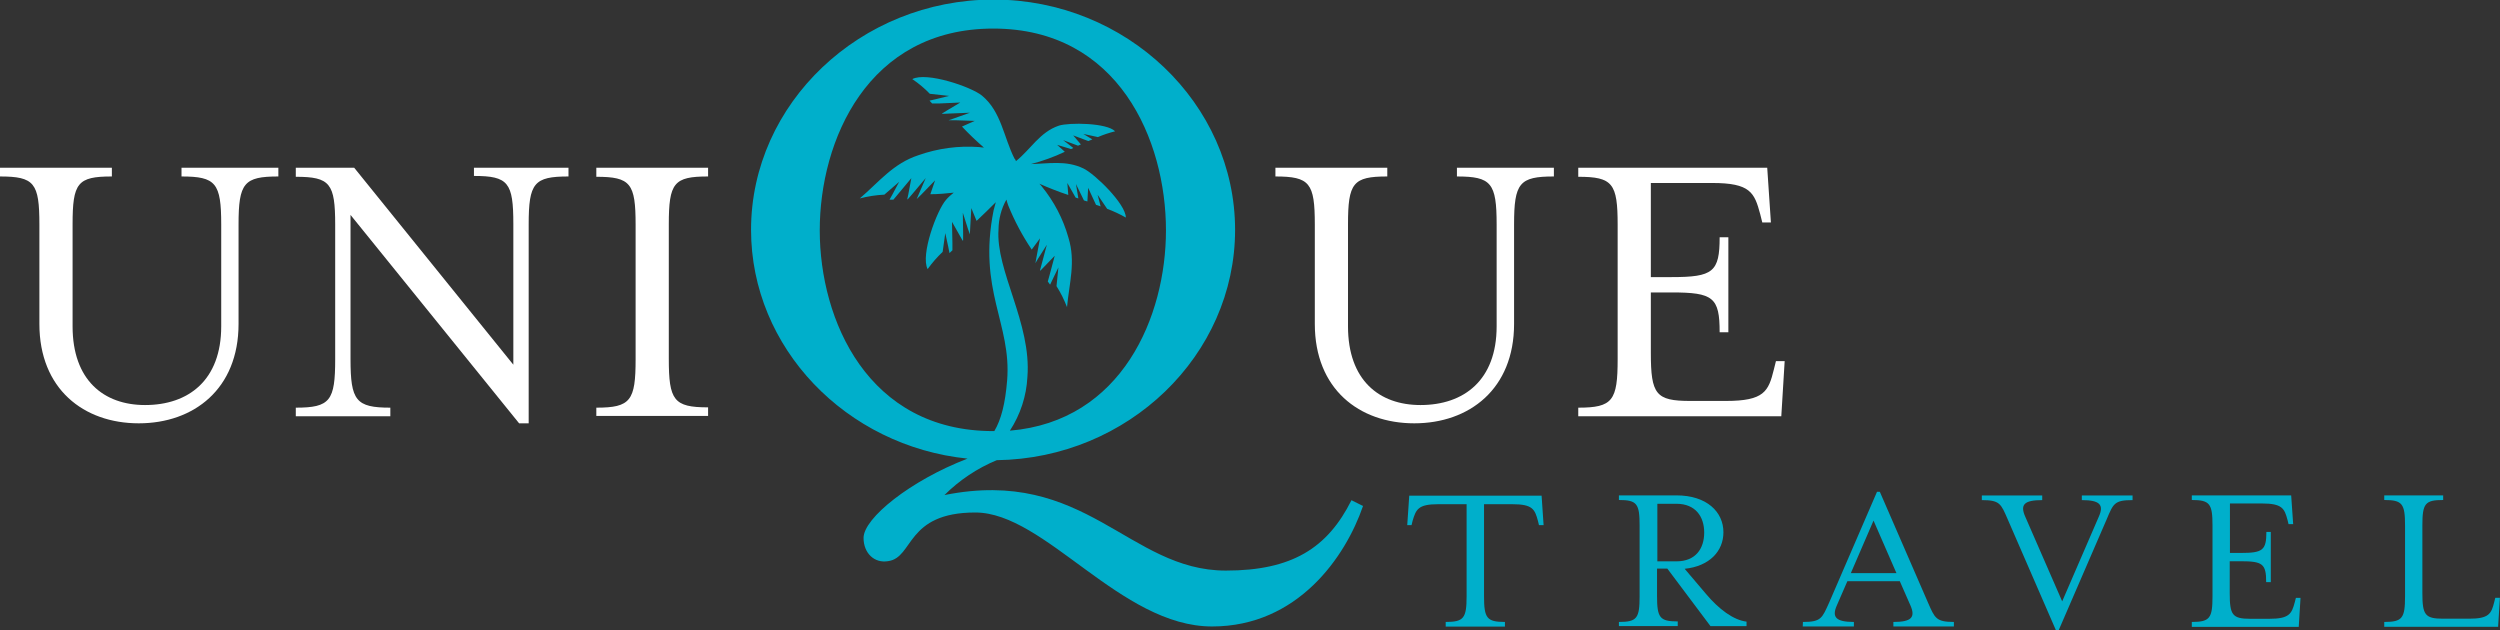 <?xml version="1.0" encoding="UTF-8" standalone="no"?>
<!DOCTYPE svg PUBLIC "-//W3C//DTD SVG 1.1//EN" "http://www.w3.org/Graphics/SVG/1.1/DTD/svg11.dtd">
<svg version="1.1" xmlns="http://www.w3.org/2000/svg" xmlns:xlink="http://www.w3.org/1999/xlink" preserveAspectRatio="xMidYMid meet" viewBox="0 0 238 60" width="238" height="60"><rect x="0" y="0" width="238" height="60" fill="#333333" stroke="none"/><defs><path d="M3.75 21.37C3.75 17.42 3.27 16.8 0 16.8C0 16.74 0 16.47 0 15.97L10.65 15.97C10.65 16.47 10.65 16.74 10.65 16.8C7.37 16.8 6.91 17.41 6.91 21.37C6.91 22.34 6.91 30.1 6.91 31.07C6.91 36.19 9.87 38.56 13.81 38.56C17.95 38.56 21.06 36.19 21.06 31.07C21.06 30.1 21.06 22.34 21.06 21.37C21.06 17.42 20.55 16.8 17.28 16.8C17.28 16.74 17.28 16.47 17.28 15.97L26.5 15.97C26.5 16.47 26.5 16.74 26.5 16.8C23.23 16.8 22.71 17.41 22.71 21.37C22.71 22.32 22.71 29.89 22.71 30.84C22.71 37.03 18.45 40.3 13.21 40.3C7.97 40.3 3.75 37.03 3.75 30.84C3.75 28.95 3.75 22.32 3.75 21.37Z" id="e31ypYC83y"></path><path d="M33.37 20.46C33.37 28.7 33.37 33.27 33.37 34.19C33.37 38.14 33.88 38.81 37.16 38.81C37.16 38.86 37.16 39.14 37.16 39.63L28.16 39.63C28.16 39.14 28.16 38.86 28.16 38.81C31.44 38.81 31.91 38.14 31.91 34.19C31.91 32.91 31.91 22.68 31.91 21.4C31.91 17.46 31.43 16.83 28.16 16.83C28.16 16.77 28.16 16.48 28.16 15.97L33.72 15.97L48.87 34.72C48.87 26.68 48.87 22.22 48.87 21.32C48.87 17.38 48.39 16.75 45.12 16.75C45.12 16.7 45.12 16.44 45.12 15.97L54.12 15.97C54.12 16.47 54.12 16.74 54.12 16.8C50.84 16.8 50.33 17.41 50.33 21.37C50.33 22.63 50.33 28.94 50.33 40.3L49.42 40.3L33.37 20.46Z" id="enndZ200v"></path><path d="M56.77 38.81C60.04 38.81 60.51 38.14 60.51 34.19C60.51 32.91 60.51 22.68 60.51 21.4C60.51 17.46 60.04 16.83 56.77 16.83C56.77 16.77 56.77 16.48 56.77 15.97L67.41 15.97C67.41 16.47 67.41 16.74 67.41 16.8C64.14 16.8 63.67 17.41 63.67 21.37C63.67 22.65 63.67 32.88 63.67 34.16C63.67 38.11 64.14 38.78 67.41 38.78C67.41 38.83 67.41 39.11 67.41 39.6L56.77 39.6C56.77 39.18 56.77 38.91 56.77 38.81Z" id="c5mevJ52Hk"></path><path d="M125.17 21.37C125.17 17.42 124.69 16.8 121.42 16.8C121.42 16.74 121.42 16.47 121.42 15.97L132.07 15.97C132.07 16.47 132.07 16.74 132.07 16.8C128.8 16.8 128.33 17.41 128.33 21.37C128.33 22.34 128.33 30.1 128.33 31.07C128.33 36.19 131.29 38.56 135.23 38.56C139.37 38.56 142.48 36.19 142.48 31.07C142.48 30.1 142.48 22.34 142.48 21.37C142.48 17.42 141.97 16.8 138.7 16.8C138.7 16.74 138.7 16.47 138.7 15.97L147.93 15.97C147.93 16.47 147.93 16.74 147.93 16.8C144.65 16.8 144.14 17.41 144.14 21.37C144.14 22.32 144.14 29.89 144.14 30.84C144.14 37.03 139.88 40.3 134.64 40.3C129.39 40.3 125.17 37.03 125.17 30.84C125.17 28.95 125.17 22.32 125.17 21.37Z" id="cpert89pd"></path><path d="M150.25 38.81C153.53 38.81 154 38.14 154 34.19C154 32.91 154 22.68 154 21.4C154 17.46 153.53 16.83 150.25 16.83C150.25 16.77 150.25 16.48 150.25 15.97L168.24 15.97L168.59 21.18L167.77 21.18C167.65 20.7 167.59 20.44 167.57 20.38C167.02 18.33 166.63 17.42 163 17.42C162.61 17.42 160.66 17.42 157.16 17.42L157.16 26.38C158.34 26.38 159 26.38 159.13 26.38C163.08 26.38 163.71 25.9 163.71 22.59C163.76 22.59 164.04 22.59 164.54 22.59L164.54 31.63C164.04 31.63 163.76 31.63 163.71 31.63C163.71 28.31 163.1 27.84 159.13 27.84C159 27.84 158.34 27.84 157.16 27.84C157.16 31.29 157.16 33.21 157.16 33.6C157.16 37.55 157.64 38.17 160.91 38.17C161.24 38.17 163.96 38.17 164.3 38.17C167.95 38.17 168.36 37.26 168.87 35.18C168.88 35.12 168.95 34.86 169.07 34.38L169.9 34.38L169.58 39.63L150.25 39.63C150.25 39.19 150.25 38.92 150.25 38.81Z" id="e3C6Ov1vg4"></path><path d="M137.63 59.21C139.35 59.21 139.62 58.85 139.62 56.77C139.62 56.19 139.62 53.26 139.62 48C138 48 137.1 48 136.92 48C135.01 48 134.81 48.48 134.48 49.58C134.48 49.61 134.44 49.74 134.38 49.99L133.97 49.99L134.16 47.19L146.76 47.19L146.95 49.99L146.51 49.99C146.45 49.74 146.41 49.61 146.41 49.58C146.11 48.48 145.91 48 143.97 48C143.79 48 142.89 48 141.28 48C141.28 53.27 141.28 56.19 141.28 56.78C141.28 58.85 141.55 59.21 143.27 59.21C143.27 59.24 143.27 59.39 143.27 59.65L137.63 59.65C137.63 59.41 137.63 59.27 137.63 59.21Z" id="d20LzQ23UI"></path><path d="M154.12 59.21C155.85 59.21 156.09 58.85 156.09 56.77C156.09 56.1 156.09 50.71 156.09 50.03C156.09 47.96 155.85 47.6 154.12 47.6C154.12 47.57 154.12 47.42 154.12 47.16C157.41 47.16 159.24 47.16 159.6 47.16C162.49 47.16 164.07 48.74 164.07 50.67C164.07 52.49 162.72 53.91 160.38 54.15C160.58 54.39 162.21 56.3 162.41 56.54C163.63 57.99 165.02 59.03 166.27 59.18C166.27 59.2 166.27 59.35 166.27 59.61L162.84 59.61L158.73 54.13L157.75 54.13C157.75 55.69 157.75 56.55 157.75 56.73C157.75 58.8 158 59.16 159.72 59.16C159.72 59.19 159.72 59.34 159.72 59.6L154.12 59.6C154.12 59.39 154.12 59.26 154.12 59.21ZM159.6 53.44C161.43 53.44 162.24 52.22 162.24 50.7C162.24 49.18 161.41 47.96 159.6 47.96C159.48 47.96 158.87 47.96 157.78 47.96L157.78 53.44C158.75 53.44 159.36 53.44 159.6 53.44Z" id="aIMZdNbRi"></path><path d="M171.64 59.21C173.38 59.21 173.46 58.85 174.13 57.38C174.43 56.67 175.95 53.16 178.69 46.82L178.96 46.82C181.71 53.16 183.24 56.67 183.55 57.38C184.19 58.83 184.3 59.21 186.01 59.21C186.01 59.23 186.01 59.38 186.01 59.64L180.25 59.64C180.25 59.38 180.25 59.23 180.25 59.21C181.98 59.21 182.37 58.77 181.87 57.63C181.8 57.48 181.47 56.71 180.86 55.33L175.87 55.33C175.27 56.71 174.94 57.48 174.87 57.63C174.37 58.75 174.77 59.21 176.49 59.21C176.49 59.23 176.49 59.38 176.49 59.64L171.62 59.64C171.63 59.41 171.63 59.26 171.64 59.21ZM180.54 54.56L178.36 49.56L176.2 54.56L180.54 54.56Z" id="acsi4ZHiz"></path><path d="M191.13 49.43C190.49 47.96 190.39 47.61 188.67 47.61C188.67 47.58 188.67 47.43 188.67 47.17L194.42 47.17C194.42 47.43 194.42 47.58 194.42 47.61C192.69 47.61 192.3 48.04 192.8 49.18C193.03 49.72 194.21 52.41 196.32 57.25C198.41 52.41 199.57 49.72 199.81 49.18C200.31 48.06 199.91 47.61 198.19 47.61C198.19 47.58 198.19 47.43 198.19 47.17L203.02 47.17C203.02 47.43 203.02 47.58 203.02 47.61C201.3 47.61 201.19 47.93 200.56 49.43C200.25 50.14 198.73 53.66 195.99 59.99L195.72 59.99C193.27 54.36 191.75 50.84 191.13 49.43Z" id="dcL9ynuJA"></path><path d="M208.66 59.21C210.38 59.21 210.63 58.85 210.63 56.77C210.63 56.1 210.63 50.71 210.63 50.03C210.63 47.96 210.38 47.6 208.66 47.6C208.66 47.57 208.66 47.42 208.66 47.16L218.12 47.16L218.31 49.9L217.87 49.9C217.81 49.65 217.78 49.51 217.77 49.49C217.48 48.41 217.27 47.93 215.33 47.93C215.13 47.93 214.12 47.93 212.29 47.93L212.29 52.64C212.91 52.64 213.26 52.64 213.32 52.64C215.4 52.64 215.76 52.39 215.76 50.64C215.79 50.64 215.93 50.64 216.18 50.64L216.18 55.42C215.92 55.42 215.77 55.42 215.74 55.42C215.74 53.68 215.41 53.43 213.31 53.43C213.24 53.43 212.89 53.43 212.27 53.43C212.27 55.26 212.27 56.27 212.27 56.48C212.27 58.55 212.52 58.91 214.24 58.91C214.42 58.91 215.85 58.91 216.03 58.91C217.93 58.91 218.17 58.44 218.46 57.34C218.47 57.31 218.51 57.17 218.57 56.92L219.01 56.92L218.84 59.68L208.66 59.68C208.66 59.43 208.66 59.27 208.66 59.21Z" id="cds3nu14f"></path><path d="M226.98 59.21C228.71 59.21 228.96 58.85 228.96 56.77C228.96 56.1 228.96 50.71 228.96 50.03C228.96 47.96 228.71 47.6 226.98 47.6C226.98 47.57 226.98 47.42 226.98 47.16L232.59 47.16C232.59 47.42 232.59 47.57 232.59 47.6C230.86 47.6 230.61 47.93 230.61 50.03C230.61 50.68 230.61 55.82 230.61 56.47C230.61 58.54 230.86 58.9 232.59 58.9C232.83 58.9 234.81 58.9 235.06 58.9C236.95 58.9 237.17 58.43 237.45 57.32C237.45 57.3 237.49 57.16 237.55 56.91L237.99 56.91L237.82 59.67L226.98 59.67C226.98 59.42 226.98 59.27 226.98 59.21Z" id="a6lLM10WiA"></path><path d="M94.59 20.1L94.59 20.06L94.59 19.97L94.59 20.1Z" id="bjjnSdDJY"></path><path d="M128.66 47.62C126.38 52.18 122.99 54.32 116.7 54.32C107.44 54.32 103.36 44.43 89.91 47.13C91.34 45.71 93.03 44.58 94.89 43.81C107.4 43.64 117.58 33.83 117.58 21.88C117.58 9.86 107.23 -0.04 94.58 -0.04C81.92 -0.04 71.5 9.84 71.5 21.88C71.5 33.12 80.55 42.48 92.11 43.66C86.67 45.75 82.21 49.33 82.21 51.21C82.21 52.66 83.24 53.65 84.56 53.42C87 53.07 86.22 48.79 92.85 48.79C99.49 48.79 106.67 59.64 115.39 59.64C123.54 59.64 128.1 53.01 129.76 48.17C129.54 48.06 128.88 47.73 128.66 47.62ZM94.56 2.72C106.51 2.72 111 13.36 111 21.93C111 30.1 106.84 40.1 96.14 41C97.14 39.47 97.72 37.7 97.81 35.88C98.21 30.77 94.77 25.76 95.06 21.83C95.07 20.84 95.32 19.87 95.81 19C95.86 19.18 95.91 19.36 95.98 19.55C96.58 21.03 97.33 22.44 98.22 23.76C98.27 23.69 98.54 23.33 99.01 22.69L98.68 24.45L98.57 25.06L98.57 25.06L98.8 24.66L99.66 23.3L99.16 25.17L99.01 25.73L99.04 25.77L99.36 25.44L100.41 24.35L99.92 26.19L99.75 26.8L99.97 27.1L100.2 26.62L100.76 25.46C100.65 26.52 100.59 27.12 100.58 27.24C100.98 27.87 101.31 28.54 101.58 29.24C101.79 26.94 102.43 24.94 101.71 22.61C101.21 20.83 100.34 19.17 99.17 17.74C99.1 17.66 99.04 17.57 98.95 17.49C99.85 17.89 100.76 18.25 101.7 18.56C101.69 18.48 101.66 18.1 101.61 17.42C102.08 18.25 102.34 18.72 102.4 18.81C102.48 18.84 102.57 18.86 102.66 18.89C102.64 18.8 102.57 18.34 102.43 17.52L103.19 19.08L103.52 19.18L103.59 17.88C104.04 18.85 104.29 19.39 104.34 19.5C104.49 19.55 104.64 19.59 104.78 19.65C104.76 19.58 104.66 19.21 104.49 18.54C105.04 19.34 105.34 19.79 105.4 19.88C106.02 20.11 106.61 20.39 107.18 20.71C107.18 19.42 104.22 16.55 103.15 16.04C101.5 15.24 99.83 15.58 98.15 15.62C99.26 15.33 100.34 14.94 101.37 14.45C101.32 14.4 101.08 14.18 100.64 13.79L101.96 14.19L102.18 14.09L101.21 13.34L102.63 13.87L102.9 13.75L102.17 12.89L103.61 13.43L103.99 13.27L103.13 12.75C103.96 12.93 104.42 13.03 104.52 13.05C105.05 12.82 105.6 12.64 106.16 12.5C105.37 11.69 101.8 11.65 100.81 11.96C98.99 12.57 98.11 14.23 96.72 15.34C96.72 15.34 96.72 15.34 96.72 15.34C96.69 15.24 96.64 15.15 96.57 15.08C95.55 13.06 95.32 10.61 93.48 9.1C92.47 8.27 88.2 6.81 86.85 7.53C87.46 7.94 88.02 8.41 88.52 8.93C88.65 8.94 89.26 9.01 90.35 9.13L89.06 9.45L88.49 9.58L88.74 9.85L89.43 9.85L91.42 9.76L90.13 10.53L89.68 10.81L89.71 10.84L90.39 10.81L92.34 10.73L90.82 11.27L90.3 11.45L90.3 11.45L91.02 11.45L92.79 11.51C92.06 11.83 91.66 12.01 91.58 12.05C92.24 12.75 92.94 13.42 93.67 14.05C93.5 14.05 93.35 14.01 93.2 14C91.25 13.86 89.29 14.12 87.45 14.77C85.01 15.57 83.69 17.32 81.85 18.89C82.62 18.69 83.4 18.57 84.19 18.53C84.29 18.45 84.76 18.04 85.6 17.31L84.95 18.53L84.68 19.01L85.05 19.01L85.46 18.52L86.76 16.96L86.47 18.51L86.37 18.97L86.42 18.97L86.82 18.51L88.13 16.95L87.46 18.5L87.27 18.95L87.27 18.95L87.71 18.52L89.02 17.17C88.75 17.96 88.6 18.4 88.57 18.49C89.31 18.49 90.05 18.42 90.8 18.34C90.52 18.55 90.27 18.78 90.05 19.04C89.19 20.03 87.61 24.26 88.31 25.62C88.73 25.03 89.21 24.48 89.74 23.98C89.76 23.86 89.84 23.26 89.99 22.19L90.27 23.48L90.39 24.09L90.67 23.83L90.67 23.11L90.63 21.12L91.39 22.46L91.65 22.92L91.69 22.88L91.69 22.2L91.66 20.25L92.15 21.79L92.33 22.31L92.33 22.31L92.37 21.59L92.47 19.81C92.77 20.54 92.94 20.95 92.97 21.03C93.62 20.42 94.24 19.81 94.8 19.25C94.78 19.32 94.61 19.95 94.59 20.03C93.07 27.65 96.31 30.8 95.88 36.21C95.7 38.42 95.31 39.95 94.66 41.04C94.65 41.04 94.57 41.04 94.56 41.04C82.61 41.05 78.04 30.46 78.04 21.93C78.04 13.36 82.61 2.72 94.56 2.72Z" id="k3JmNY9b0i"></path></defs><g><g><g><use xlink:href="#e31ypYC83y" opacity="1" fill="#ffffff" fill-opacity="1"></use><g><use xlink:href="#e31ypYC83y" opacity="1" fill-opacity="0" stroke="#000000" stroke-width="1" stroke-opacity="0"></use></g></g><g><use xlink:href="#enndZ200v" opacity="1" fill="#ffffff" fill-opacity="1"></use><g><use xlink:href="#enndZ200v" opacity="1" fill-opacity="0" stroke="#000000" stroke-width="1" stroke-opacity="0"></use></g></g><g><use xlink:href="#c5mevJ52Hk" opacity="1" fill="#ffffff" fill-opacity="1"></use><g><use xlink:href="#c5mevJ52Hk" opacity="1" fill-opacity="0" stroke="#000000" stroke-width="1" stroke-opacity="0"></use></g></g><g><use xlink:href="#cpert89pd" opacity="1" fill="#ffffff" fill-opacity="1"></use><g><use xlink:href="#cpert89pd" opacity="1" fill-opacity="0" stroke="#000000" stroke-width="1" stroke-opacity="0"></use></g></g><g><use xlink:href="#e3C6Ov1vg4" opacity="1" fill="#ffffff" fill-opacity="1"></use><g><use xlink:href="#e3C6Ov1vg4" opacity="1" fill-opacity="0" stroke="#000000" stroke-width="1" stroke-opacity="0"></use></g></g><g><use xlink:href="#d20LzQ23UI" opacity="1" fill="#00afcb" fill-opacity="1"></use><g><use xlink:href="#d20LzQ23UI" opacity="1" fill-opacity="0" stroke="#000000" stroke-width="1" stroke-opacity="0"></use></g></g><g><use xlink:href="#aIMZdNbRi" opacity="1" fill="#00afcb" fill-opacity="1"></use><g><use xlink:href="#aIMZdNbRi" opacity="1" fill-opacity="0" stroke="#000000" stroke-width="1" stroke-opacity="0"></use></g></g><g><use xlink:href="#acsi4ZHiz" opacity="1" fill="#00afcb" fill-opacity="1"></use><g><use xlink:href="#acsi4ZHiz" opacity="1" fill-opacity="0" stroke="#000000" stroke-width="1" stroke-opacity="0"></use></g></g><g><use xlink:href="#dcL9ynuJA" opacity="1" fill="#00afcb" fill-opacity="1"></use><g><use xlink:href="#dcL9ynuJA" opacity="1" fill-opacity="0" stroke="#000000" stroke-width="1" stroke-opacity="0"></use></g></g><g><use xlink:href="#cds3nu14f" opacity="1" fill="#00afcb" fill-opacity="1"></use><g><use xlink:href="#cds3nu14f" opacity="1" fill-opacity="0" stroke="#000000" stroke-width="1" stroke-opacity="0"></use></g></g><g><use xlink:href="#a6lLM10WiA" opacity="1" fill="#00afcb" fill-opacity="1"></use><g><use xlink:href="#a6lLM10WiA" opacity="1" fill-opacity="0" stroke="#000000" stroke-width="1" stroke-opacity="0"></use></g></g><g><use xlink:href="#bjjnSdDJY" opacity="1" fill="#00afcb" fill-opacity="1"></use><g><use xlink:href="#bjjnSdDJY" opacity="1" fill-opacity="0" stroke="#000000" stroke-width="1" stroke-opacity="0"></use></g></g><g><use xlink:href="#k3JmNY9b0i" opacity="1" fill="#00afcb" fill-opacity="1"></use><g><use xlink:href="#k3JmNY9b0i" opacity="1" fill-opacity="0" stroke="#000000" stroke-width="1" stroke-opacity="0"></use></g></g></g></g></svg>